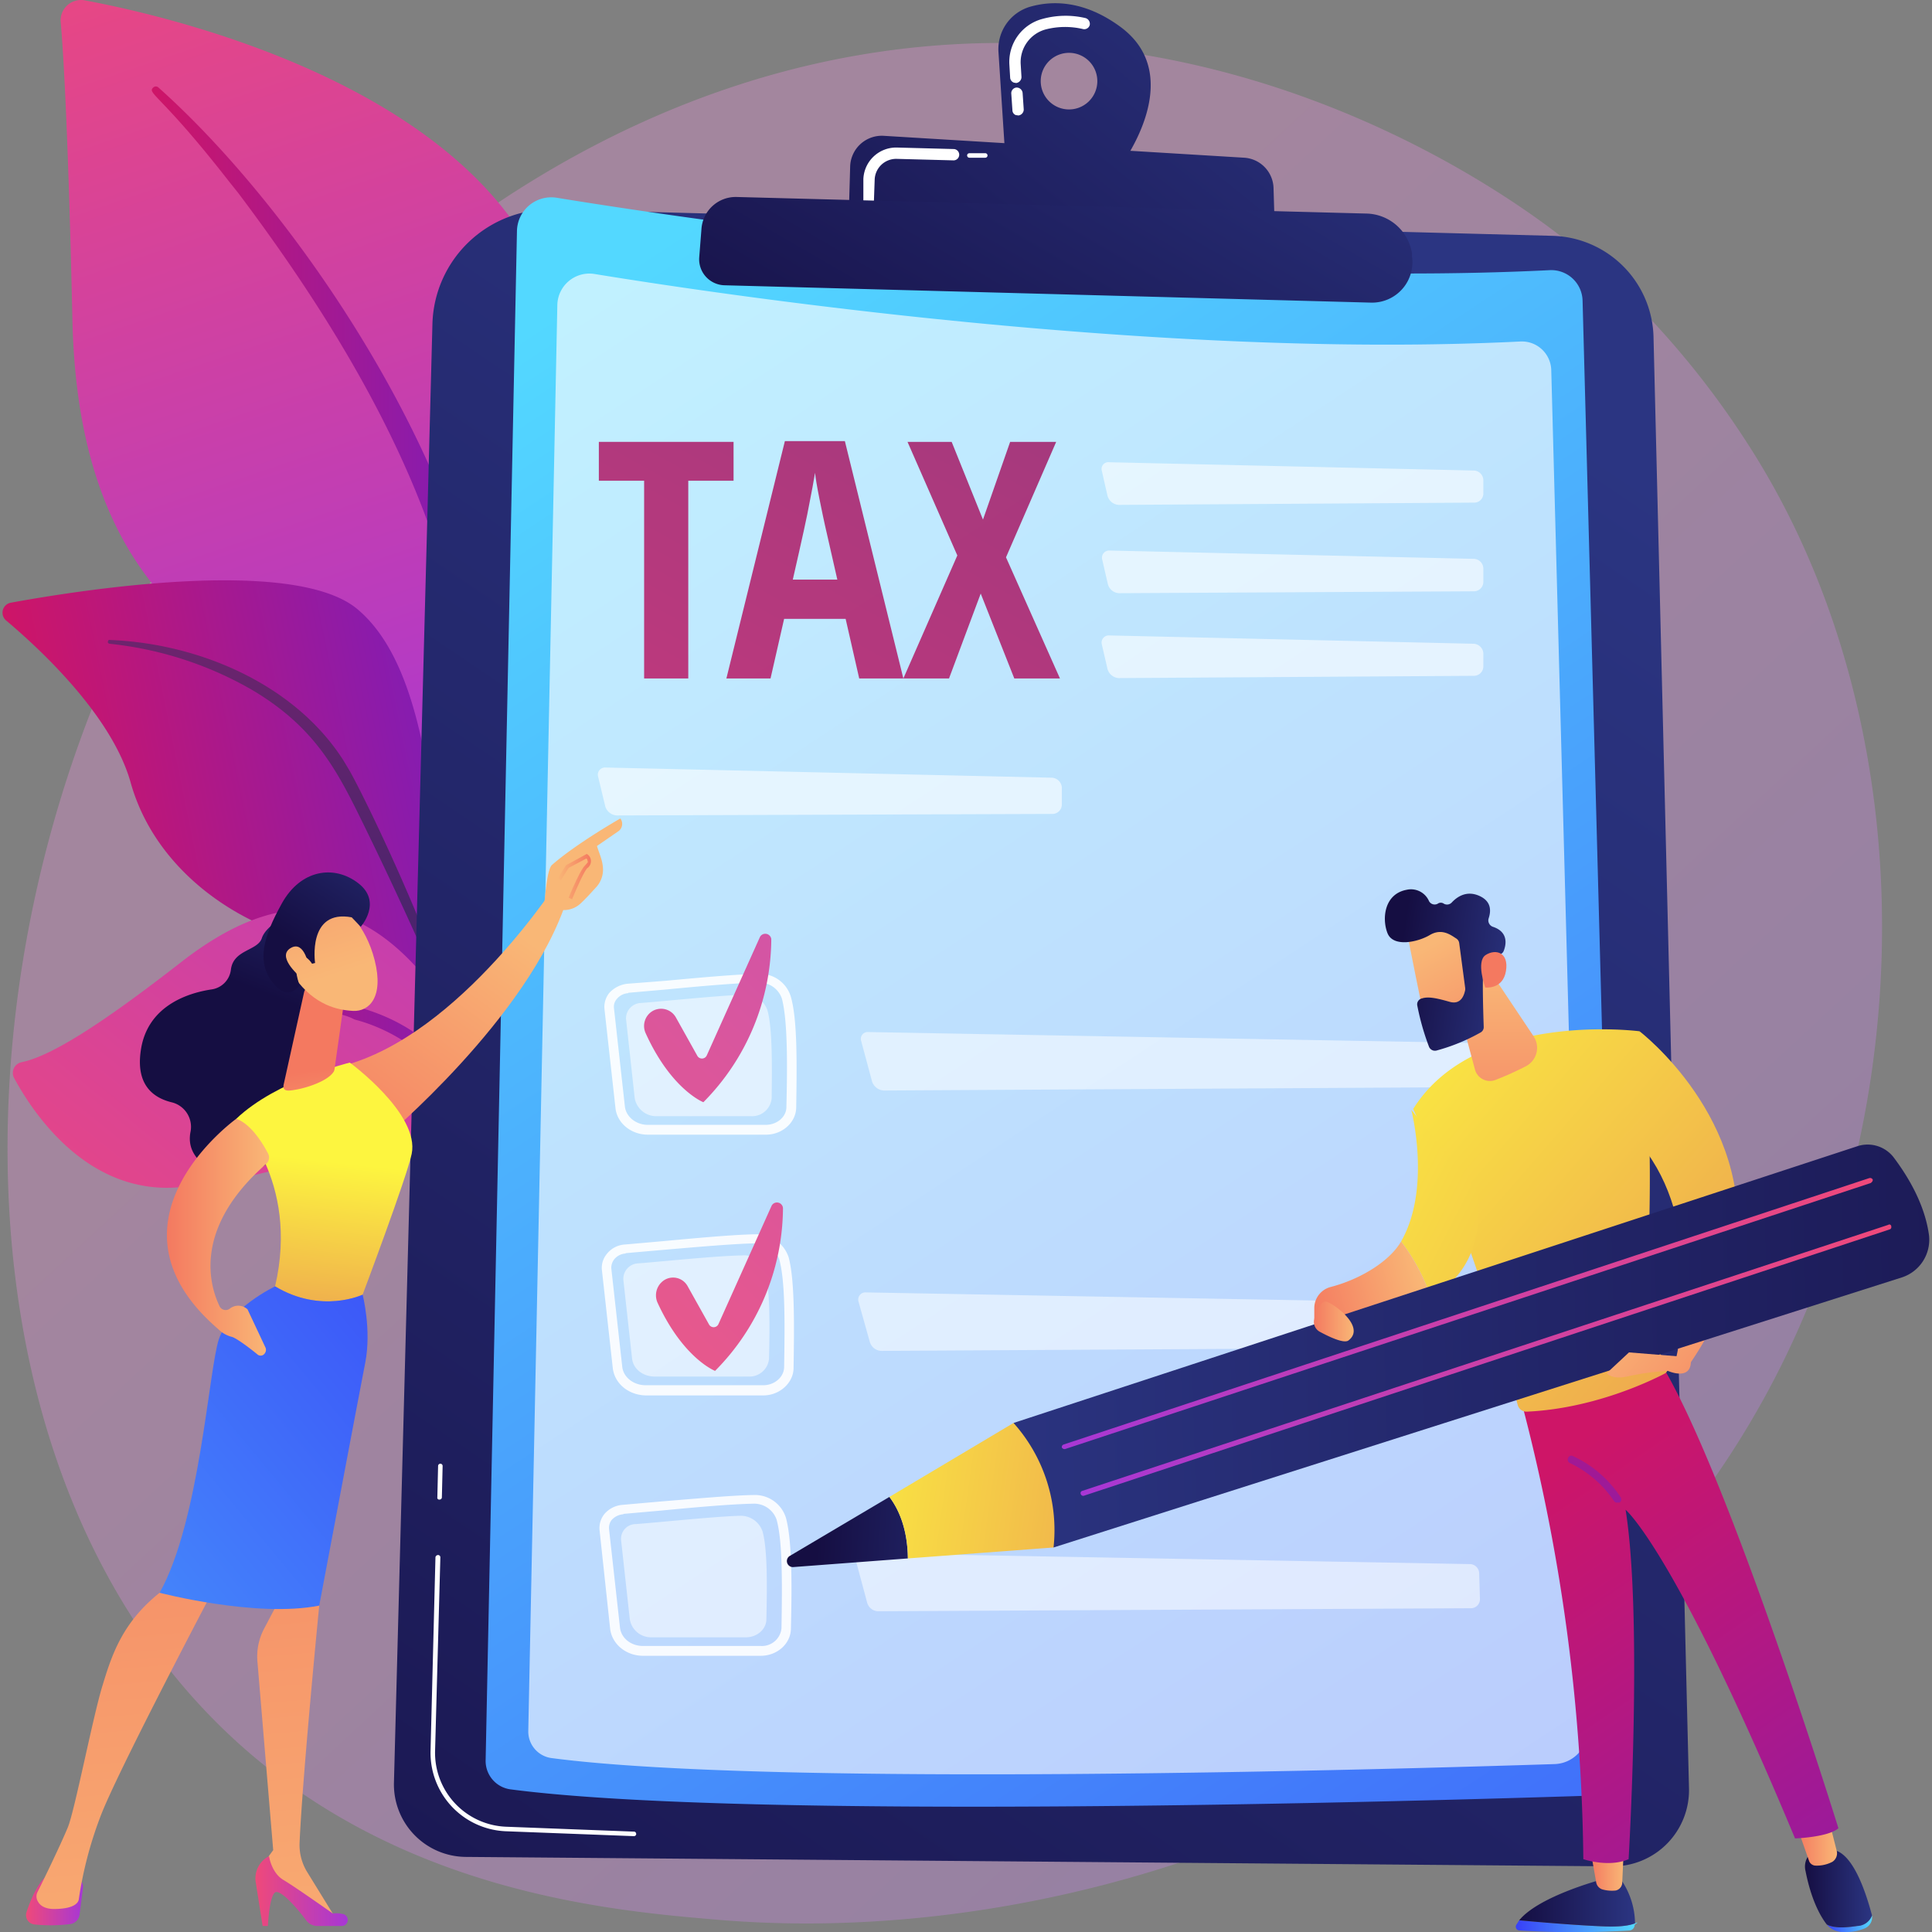 <svg id="Layer_1" data-name="Layer 1" xmlns="http://www.w3.org/2000/svg" xmlns:xlink="http://www.w3.org/1999/xlink" viewBox="0 0 512 512"><rect x="0" y="0" width="512" height="512" fill="#808080" stroke="none"/><defs><style>.cls-1{opacity:0.3;fill:url(#linear-gradient);}.cls-2{fill:url(#linear-gradient-2);}.cls-3{fill:url(#linear-gradient-3);}.cls-4{fill:url(#linear-gradient-4);}.cls-5{fill:url(#linear-gradient-5);}.cls-6{fill:url(#linear-gradient-6);}.cls-7{fill:url(#linear-gradient-7);}.cls-8{fill:url(#linear-gradient-8);}.cls-16,.cls-9{fill:#fff;}.cls-10{fill:url(#linear-gradient-9);}.cls-11{opacity:0.64;}.cls-12{fill:url(#linear-gradient-10);}.cls-13{fill:url(#linear-gradient-11);}.cls-14{fill:url(#linear-gradient-12);}.cls-15{opacity:0.89;}.cls-16,.cls-17{opacity:0.6;}.cls-18{fill:url(#linear-gradient-13);}.cls-19{fill:url(#linear-gradient-14);}.cls-20{fill:url(#linear-gradient-15);}.cls-21{fill:url(#linear-gradient-16);}.cls-22{fill:url(#linear-gradient-17);}.cls-23{fill:url(#linear-gradient-18);}.cls-24{fill:url(#linear-gradient-19);}.cls-25{fill:url(#linear-gradient-20);}.cls-26{fill:url(#linear-gradient-21);}.cls-27{fill:url(#linear-gradient-22);}.cls-28{fill:url(#linear-gradient-23);}.cls-29{fill:url(#linear-gradient-24);}.cls-30{fill:url(#linear-gradient-25);}.cls-31{fill:url(#linear-gradient-26);}.cls-32{fill:url(#linear-gradient-27);}.cls-33{fill:url(#linear-gradient-28);}.cls-34{fill:url(#linear-gradient-29);}.cls-35{fill:url(#linear-gradient-30);}.cls-36{fill:url(#linear-gradient-31);}.cls-37{fill:url(#linear-gradient-32);}.cls-38{fill:url(#linear-gradient-33);}.cls-39{fill:url(#linear-gradient-34);}.cls-40{fill:url(#linear-gradient-35);}.cls-41{fill:url(#linear-gradient-36);}.cls-42{fill:url(#linear-gradient-37);}.cls-43{fill:url(#linear-gradient-38);}.cls-44{fill:url(#linear-gradient-39);}.cls-45{fill:url(#linear-gradient-40);}.cls-46{fill:url(#linear-gradient-41);}.cls-47{fill:url(#linear-gradient-42);}.cls-48{fill:url(#linear-gradient-43);}.cls-49{fill:url(#linear-gradient-44);}.cls-50{fill:url(#linear-gradient-45);}.cls-51{fill:url(#linear-gradient-46);}.cls-52{fill:url(#linear-gradient-47);}.cls-53{fill:url(#linear-gradient-48);}.cls-54{fill:url(#linear-gradient-49);}.cls-55{fill:url(#linear-gradient-50);}.cls-56{fill:url(#linear-gradient-51);}.cls-57{fill:url(#linear-gradient-52);}.cls-58{fill:url(#linear-gradient-53);}.cls-59{fill:url(#linear-gradient-54);}.cls-60{fill:url(#linear-gradient-55);}.cls-61{fill:url(#linear-gradient-56);}</style><linearGradient id="linear-gradient" x1="528.96" y1="574.5" x2="162.75" y2="179.22" gradientUnits="userSpaceOnUse"><stop offset="0" stop-color="#b37cff"/><stop offset="1" stop-color="#f895e7"/></linearGradient><linearGradient id="linear-gradient-2" x1="129.52" y1="231.15" x2="36.98" y2="-41.52" gradientUnits="userSpaceOnUse"><stop offset="0" stop-color="#a737d5"/><stop offset="1" stop-color="#ef497a"/></linearGradient><linearGradient id="linear-gradient-3" x1="40.23" y1="135.96" x2="131.45" y2="135.96" gradientUnits="userSpaceOnUse"><stop offset="0" stop-color="#ce1567"/><stop offset="1" stop-color="#7a1dbc"/></linearGradient><linearGradient id="linear-gradient-4" x1="-1673.26" y1="878.15" x2="-1553.57" y2="878.15" gradientTransform="translate(1489.4 -913.1) rotate(-11.5)" xlink:href="#linear-gradient-3"/><linearGradient id="linear-gradient-5" x1="43.72" y1="-59.89" x2="77.03" y2="244.86" gradientUnits="userSpaceOnUse"><stop offset="0" stop-color="#cb236d"/><stop offset="1" stop-color="#4c246d"/></linearGradient><linearGradient id="linear-gradient-6" x1="204.88" y1="174.74" x2="35.84" y2="384.49" xlink:href="#linear-gradient-2"/><linearGradient id="linear-gradient-7" x1="41.97" y1="291.15" x2="134.11" y2="291.15" xlink:href="#linear-gradient-3"/><linearGradient id="linear-gradient-8" x1="296.8" y1="26.27" x2="-61.33" y2="598.11" gradientTransform="translate(105.3 65) rotate(2)" gradientUnits="userSpaceOnUse"><stop offset="0" stop-color="#2b3582"/><stop offset="1" stop-color="#150e42"/></linearGradient><linearGradient id="linear-gradient-9" x1="107.6" y1="15.11" x2="517.43" y2="593.49" gradientTransform="translate(41.3 62.7) rotate(2)" gradientUnits="userSpaceOnUse"><stop offset="0" stop-color="#53d8ff"/><stop offset="1" stop-color="#3840f7"/></linearGradient><linearGradient id="linear-gradient-10" x1="-239.7" y1="2896.33" x2="-361.59" y2="3056.67" gradientTransform="translate(643.9 -2920.8) rotate(1.5)" xlink:href="#linear-gradient-8"/><linearGradient id="linear-gradient-11" x1="-226.33" y1="2906.5" x2="-348.22" y2="3066.84" gradientTransform="translate(643.9 -2920.8) rotate(1.5)" xlink:href="#linear-gradient-8"/><linearGradient id="linear-gradient-12" x1="-241.69" y1="2916.3" x2="-325.85" y2="3070.84" gradientTransform="translate(643.9 -2920.8) rotate(1.5)" xlink:href="#linear-gradient-8"/><linearGradient id="linear-gradient-13" x1="121.7" y1="235.9" x2="396.01" y2="-255.2" xlink:href="#linear-gradient-5"/><linearGradient id="linear-gradient-14" x1="162.17" y1="258.51" x2="436.48" y2="-232.59" xlink:href="#linear-gradient-5"/><linearGradient id="linear-gradient-15" x1="190.42" y1="274.29" x2="464.73" y2="-216.81" xlink:href="#linear-gradient-5"/><linearGradient id="linear-gradient-16" x1="349.25" y1="104.47" x2="132.02" y2="329.19" xlink:href="#linear-gradient-2"/><linearGradient id="linear-gradient-17" x1="386.47" y1="140.45" x2="169.24" y2="365.17" xlink:href="#linear-gradient-2"/><linearGradient id="linear-gradient-18" x1="76.8" y1="510.47" x2="108.36" y2="510.47" gradientTransform="matrix(-1, 0, 0, 1, 510.06, 0)" xlink:href="#linear-gradient-9"/><linearGradient id="linear-gradient-19" x1="76.8" y1="504.29" x2="107.47" y2="504.29" gradientTransform="matrix(-1, 0, 0, 1, 510.06, 0)" xlink:href="#linear-gradient-8"/><linearGradient id="linear-gradient-20" x1="79.72" y1="495.65" x2="88.61" y2="495.65" gradientTransform="matrix(-1, 0, 0, 1, 510.06, 0)" gradientUnits="userSpaceOnUse"><stop offset="0" stop-color="#f9b776"/><stop offset="1" stop-color="#f47960"/></linearGradient><linearGradient id="linear-gradient-21" x1="13.89" y1="509.79" x2="25.99" y2="509.79" gradientTransform="matrix(-1, 0, 0, 1, 510.06, 0)" xlink:href="#linear-gradient-9"/><linearGradient id="linear-gradient-22" x1="13.98" y1="500.48" x2="31.73" y2="500.48" gradientTransform="matrix(-1, 0, 0, 1, 510.06, 0)" xlink:href="#linear-gradient-8"/><linearGradient id="linear-gradient-23" x1="23.21" y1="488.24" x2="33.83" y2="488.24" xlink:href="#linear-gradient-20"/><linearGradient id="linear-gradient-24" x1="105.35" y1="390.36" x2="-12.24" y2="561.74" gradientTransform="matrix(-1, 0, 0, 1, 510.06, 0)" xlink:href="#linear-gradient-3"/><linearGradient id="linear-gradient-25" x1="156.8" y1="266.48" x2="-86.73" y2="478.3" gradientTransform="matrix(-1, 0, 0, 1, 510.06, 0)" gradientUnits="userSpaceOnUse"><stop offset="0" stop-color="#fdf53f"/><stop offset="1" stop-color="#d93c65"/></linearGradient><linearGradient id="linear-gradient-26" x1="436.82" y1="360.96" x2="411.78" y2="415.46" xlink:href="#linear-gradient-3"/><linearGradient id="linear-gradient-27" x1="71.88" y1="333.4" x2="34.06" y2="366.88" xlink:href="#linear-gradient-20"/><linearGradient id="linear-gradient-28" x1="136.5" y1="244.04" x2="-105.94" y2="454.89" xlink:href="#linear-gradient-25"/><linearGradient id="linear-gradient-29" x1="276.42" y1="181.71" x2="33.97" y2="392.57" gradientTransform="matrix(-0.97, 0.24, 0.24, 0.97, 558.18, 53.94)" xlink:href="#linear-gradient-25"/><linearGradient id="linear-gradient-30" x1="244.58" y1="230.89" x2="275.91" y2="230.89" gradientTransform="matrix(-0.97, 0.24, 0.24, 0.97, 558.18, 53.94)" xlink:href="#linear-gradient-20"/><linearGradient id="linear-gradient-31" x1="113.82" y1="256.97" x2="113.49" y2="312.59" xlink:href="#linear-gradient-20"/><linearGradient id="linear-gradient-32" x1="-223.4" y1="1961.88" x2="-250.78" y2="1998.1" gradientTransform="matrix(-0.99, -0.14, -0.14, 0.99, 437.25, -1725.75)" xlink:href="#linear-gradient-20"/><linearGradient id="linear-gradient-33" x1="-244.31" y1="1970.62" x2="-211.61" y2="1970.62" gradientTransform="matrix(-0.99, -0.14, -0.14, 0.99, 437.25, -1725.75)" xlink:href="#linear-gradient-8"/><linearGradient id="linear-gradient-34" x1="-263.5" y1="1990.56" x2="-241.54" y2="1968.03" gradientTransform="matrix(-0.99, -0.14, -0.14, 0.99, 437.25, -1725.75)" xlink:href="#linear-gradient-20"/><linearGradient id="linear-gradient-35" x1="408.41" y1="-62.25" x2="86.89" y2="172.29" gradientTransform="matrix(-0.79, 0.61, 0.61, 0.79, 610.25, 159.83)" xlink:href="#linear-gradient-8"/><linearGradient id="linear-gradient-36" x1="419.68" y1="-10.06" x2="462.03" y2="-46.87" gradientTransform="matrix(-0.79, 0.61, 0.61, 0.79, 610.25, 159.83)" xlink:href="#linear-gradient-8"/><linearGradient id="linear-gradient-37" x1="456.71" y1="-64.09" x2="299.9" y2="97.06" gradientTransform="matrix(-0.79, 0.61, 0.61, 0.79, 610.25, 159.83)" xlink:href="#linear-gradient-25"/><linearGradient id="linear-gradient-38" x1="361.09" y1="-59.38" x2="219.57" y2="86.05" gradientTransform="matrix(-0.79, 0.61, 0.61, 0.79, 610.25, 159.83)" xlink:href="#linear-gradient-2"/><linearGradient id="linear-gradient-39" x1="364.75" y1="-46.6" x2="223.23" y2="98.83" gradientTransform="matrix(-0.79, 0.61, 0.61, 0.79, 610.25, 159.83)" xlink:href="#linear-gradient-2"/><linearGradient id="linear-gradient-40" x1="86.81" y1="350.26" x2="48.99" y2="383.75" xlink:href="#linear-gradient-20"/><linearGradient id="linear-gradient-41" x1="151.24" y1="350.17" x2="161.91" y2="350.17" xlink:href="#linear-gradient-20"/><linearGradient id="linear-gradient-42" x1="-4450.45" y1="218.29" x2="-4432.67" y2="262.9" gradientTransform="matrix(-1, 0, 0, 1, -4363.43, 0)" xlink:href="#linear-gradient-8"/><linearGradient id="linear-gradient-43" x1="-4596.28" y1="-234.86" x2="-4563.42" y2="-160.1" gradientTransform="matrix(-0.98, -0.21, -0.21, 0.98, -4413.95, -486.09)" xlink:href="#linear-gradient-20"/><linearGradient id="linear-gradient-44" x1="-4385.43" y1="503.91" x2="-4370.35" y2="503.91" gradientTransform="matrix(-1, 0, 0, 1, -4363.43, 0)" xlink:href="#linear-gradient-2"/><linearGradient id="linear-gradient-45" x1="-4449.16" y1="563.38" x2="-4427.46" y2="309.73" gradientTransform="matrix(-1, 0, 0, 1, -4363.43, 0)" xlink:href="#linear-gradient-20"/><linearGradient id="linear-gradient-46" x1="-4455.5" y1="501.16" x2="-4431.1" y2="501.16" gradientTransform="matrix(-1, 0, 0, 1, -4363.43, 0)" xlink:href="#linear-gradient-2"/><linearGradient id="linear-gradient-47" x1="-4405.5" y1="567.16" x2="-4383.8" y2="313.44" gradientTransform="matrix(-1, 0, 0, 1, -4363.43, 0)" xlink:href="#linear-gradient-20"/><linearGradient id="linear-gradient-48" x1="-4448.63" y1="307.59" x2="-4437.77" y2="408.27" gradientTransform="matrix(-1, 0, 0, 1, -4363.43, 0)" xlink:href="#linear-gradient-25"/><linearGradient id="linear-gradient-49" x1="-102.37" y1="532.89" x2="149.35" y2="323.74" gradientTransform="matrix(1, 0, 0, 1, 0, 0)" xlink:href="#linear-gradient-9"/><linearGradient id="linear-gradient-50" x1="-4451.54" y1="313.36" x2="-4447.46" y2="283.53" gradientTransform="matrix(-1, 0, 0, 1, -4363.43, 0)" xlink:href="#linear-gradient-20"/><linearGradient id="linear-gradient-51" x1="-4434.74" y1="327.89" x2="-4407.66" y2="327.89" gradientTransform="matrix(-1, 0, 0, 1, -4363.43, 0)" xlink:href="#linear-gradient-20"/><linearGradient id="linear-gradient-52" x1="-4563.58" y1="-172.09" x2="-4528.01" y2="-235.39" gradientTransform="matrix(-0.98, -0.19, -0.19, 0.98, -4414.49, -440.47)" xlink:href="#linear-gradient-20"/><linearGradient id="linear-gradient-53" x1="-4555.93" y1="-227.22" x2="-4538.15" y2="-182.6" gradientTransform="matrix(-0.98, -0.19, -0.19, 0.98, -4414.49, -440.47)" xlink:href="#linear-gradient-8"/><linearGradient id="linear-gradient-54" x1="-4556.01" y1="-167.83" x2="-4520.44" y2="-231.14" gradientTransform="matrix(-0.98, -0.19, -0.19, 0.98, -4414.49, -440.47)" xlink:href="#linear-gradient-20"/><linearGradient id="linear-gradient-55" x1="-4602.77" y1="-232" x2="-4569.91" y2="-157.25" gradientTransform="matrix(-0.98, -0.21, -0.21, 0.98, -4413.95, -486.09)" xlink:href="#linear-gradient-20"/><linearGradient id="linear-gradient-56" x1="147.79" y1="232.32" x2="156.64" y2="232.32" gradientTransform="matrix(1, 0, 0, 1, 0, 0)" xlink:href="#linear-gradient-20"/></defs><title>tax2</title><g id="Tax_2" data-name="Tax 2"><path class="cls-1" d="M477.9,349.2C427.6,466.9,294.8,517.4,190.7,508.8c-28.4-2.4-85.6-7.1-130.2-49.3C-25.3,378.4-12.1,208.9,70,109.1c10.6-12.8,83.7-98.9,197.7-97.7,83.5.8,142.1,48,149.2,53.8a229.8,229.8,0,0,1,46.7,53.1C505.7,184,509.4,275.7,477.9,349.2Z"/><path class="cls-2" d="M123.6,266.5s1.3-57.8-25.3-73.3S21.1,168,19.2,85.1C18.1,36.5,16.9,15.2,16.1,6A5.4,5.4,0,0,1,22.5.1C47.7,4.8,129.6,24.4,146.8,80.3,167.2,146.6,123.6,266.5,123.6,266.5Z"/><path class="cls-3" d="M42,23.2c27.7,24.7,59.7,68.4,76.7,112,2.2,7.2,8.6,22.6,11.4,49.8,2.5,22.6,1.3,46.6-1.7,62.5a2,2,0,0,1-2.2,1.5,2,2,0,0,1-1.5-2.2c3.5-27.1,2-60.8-5.9-91.3-10-37.4-32.5-73.6-55.7-104.4l-2.4-3C42.7,25,38.9,24.8,40.6,23.2A1,1,0,0,1,42,23.2Z"/><path class="cls-4" d="M166.3,377.6c3.6,1.7-34.1-45.7-45.9-120.1-5.5-35.1-5.6-79.1-25.6-96-16.6-14.1-73.2-5.2-91.8-1.8a2.7,2.7,0,0,0-1.3,4.8c8.9,7.5,27.9,25.1,32.9,42.8,6.5,23.4,28.7,38.3,48.6,42.3s31,7.9,40.7,39.7S156.1,372.6,166.3,377.6Z"/><path class="cls-5" d="M29.1,169.6c23.6.9,49,11.7,61.9,31.9l1.2,2c2.8,4.5,18.7,36.7,27.5,63.3a.7.7,0,0,1-.4.8.6.6,0,0,1-.8-.4c-6.1-15-15-34.1-22-48.4s-12.8-26.1-30.1-36.2a95.3,95.3,0,0,0-37.4-12c-.3-.1-.5-.3-.4-.6S28.8,169.5,29.1,169.6Z"/><path class="cls-6" d="M150.2,383.8c2.1,1.1-12.1-23.3-13.2-44.8s-5.9-58.1-24.4-80.1-38.9-23.9-64.5-4c-21.3,16.6-34.6,25-42.4,26.6a2.9,2.9,0,0,0-1.9,4.3c5,9.2,19.1,30.4,42.8,28.9,30.3-1.9,67-21.6,78.2-5.2s9.8,25.6,10.1,33.4S136,376.4,150.2,383.8Z"/><path class="cls-7" d="M42.2,281.3c11-8.9,29-17.7,44.7-16,20.4,2.7,34,14.2,41.4,31.3a89,89,0,0,1,5.8,20c.1.7-1.1.9-1.3.2a133,133,0,0,0-4.4-13c-10.7-29.2-33.7-33.2-34.6-33.7s-12.2-6.5-37.2,4.8a124.1,124.1,0,0,0-13.5,7.2h0a.8.8,0,0,1-1-.2A.4.4,0,0,1,42.2,281.3Z"/><path class="cls-8" d="M146.6,55.5l264.9,7a27.5,27.5,0,0,1,26.7,26.8l9.4,384.6a20.2,20.2,0,0,1-20.4,20.7l-303.8-2.5a19.2,19.2,0,0,1-19-19.7L114.6,85.8A31.2,31.2,0,0,1,146.6,55.5Z"/><path class="cls-9" d="M168,486.6h0l-34-1.3A20.8,20.8,0,0,1,114.1,464l1.3-51.3a.7.7,0,0,1,.7-.6.6.6,0,0,1,.6.6L115.3,464a19.6,19.6,0,0,0,18.8,20.1l33.9,1.3c.4,0,.6.3.6.7A.6.6,0,0,1,168,486.6Z"/><path class="cls-9" d="M116.5,397.4h0a.5.5,0,0,1-.6-.6l.2-8.3a.6.6,0,0,1,.6-.6.6.6,0,0,1,.6.6l-.2,8.3A.6.6,0,0,1,116.5,397.4Z"/><path class="cls-10" d="M147.5,52.4c36.1,5.9,160.1,24.3,263.1,19.2a8.3,8.3,0,0,1,8.8,8.1L429.7,466a9.6,9.6,0,0,1-9.3,9.9c-43.3,1.4-221.8,6.6-285.1-1.7a7.6,7.6,0,0,1-6.6-7.8L137,61.2A9.1,9.1,0,0,1,147.5,52.4Z"/><g class="cls-11"><path class="cls-9" d="M157.5,72.6c33.6,5.5,149.3,22.7,245.4,17.9a7.8,7.8,0,0,1,8.2,7.6l9.6,360.2a9,9,0,0,1-8.7,9.2c-40.4,1.3-206.8,6.2-265.9-1.6a7.1,7.1,0,0,1-6.1-7.2l7.7-377.9A8.5,8.5,0,0,1,157.5,72.6Z"/></g><path class="cls-12" d="M296.9,7.1c-9.4-6.9-17.7-7-23.6-5.4a11.7,11.7,0,0,0-8.7,12l1.8,27.7,30,3.4S315.3,20.6,296.9,7.1ZM283.1,29a7.5,7.5,0,1,1,7.7-7.3A7.5,7.5,0,0,1,283.1,29Z"/><path class="cls-9" d="M269.2,30.5a1.4,1.4,0,0,1-.9-1.3l-.3-4.4a1.5,1.5,0,0,1,1.4-1.6,1.6,1.6,0,0,1,1.6,1.4l.3,4.4a1.6,1.6,0,0,1-1.4,1.6Zm-.5-8.6a1.5,1.5,0,0,1-1-1.3l-.2-3.4A11.8,11.8,0,0,1,276.3,5a23.1,23.1,0,0,1,11.4-.2,1.6,1.6,0,0,1,1.1,1.8A1.5,1.5,0,0,1,287,7.7a20.7,20.7,0,0,0-9.9.1,9,9,0,0,0-6.6,9.3l.2,3.3a1.6,1.6,0,0,1-1.4,1.6Z"/><path class="cls-13" d="M224.9,58.1l.4-13.9a8.4,8.4,0,0,1,9-8.2l95.5,5.8a8.3,8.3,0,0,1,7.7,8l.4,13.3Z"/><path class="cls-9" d="M261.1,41.8h-4.2a.6.6,0,0,1-.6-.6c0-.4.3-.6.7-.6h4.1a.6.6,0,0,1,.6.6A.6.6,0,0,1,261.1,41.8Z"/><path class="cls-9" d="M229.7,54.5a1.2,1.2,0,0,1-.9-1.4V47.5a8.7,8.7,0,0,1,8.9-8.4l15.1.4a1.5,1.5,0,0,1,1.4,1.5,1.5,1.5,0,0,1-1.5,1.5l-15.1-.4a5.7,5.7,0,0,0-5.8,5.5l-.2,5.6a1.4,1.4,0,0,1-1.5,1.4Z"/><path class="cls-14" d="M195.1,52.2l167.2,4.4a12.5,12.5,0,0,1,11.9,10.6V68a10.7,10.7,0,0,1-10.8,12.2L192,75.6a6.9,6.9,0,0,1-6.7-7.4l.6-7.6A9.1,9.1,0,0,1,195.1,52.2Z"/><g class="cls-15"><path class="cls-9" d="M203,300.7H171.7c-4.5,0-8.2-3.1-8.6-7.1l-2.9-26.1a5.9,5.9,0,0,1,1.3-4.4,7.6,7.6,0,0,1,4.8-2.4h0l10.3-.8c8.6-.8,18.4-1.7,24.2-1.8h.1a8.5,8.5,0,0,1,8.7,6.1c1.7,6,1.6,17.3,1.4,29.4C210.9,297.5,207.3,300.7,203,300.7Zm-36.5-37.5a4.2,4.2,0,0,0-3,1.5,3.1,3.1,0,0,0-.8,2.4l2.9,26.1c.3,2.8,3,4.9,6.1,4.9h31.2c3,0,5.5-2.1,5.5-4.7.3-11.9.3-23.1-1.2-28.8a6.3,6.3,0,0,0-6.4-4.2c-5.6.1-15.8,1-24,1.8l-10.3.9Z"/><path class="cls-16" d="M169.9,265.8c6.5-.5,20.7-2,27.5-2.2a6.1,6.1,0,0,1,6,4.2c1.3,4.8,1.2,14.4,1.1,23.2a5.2,5.2,0,0,1-5.5,4.8H174.1a5.8,5.8,0,0,1-5.9-4.8L165.9,270A4.1,4.1,0,0,1,169.9,265.8Z"/><g class="cls-17"><path class="cls-9" d="M230,273.5a1.8,1.8,0,0,0-1.8,2.3l2.9,10.8a3.5,3.5,0,0,0,3.1,2.4l157-.9a2.5,2.5,0,0,0,2.4-2.5l-.2-6.7a2.6,2.6,0,0,0-2.5-2.5Z"/></g><path class="cls-9" d="M202.3,369.8H171.1c-4.5-.1-8.2-3.1-8.7-7.2l-2.9-26.1a5.8,5.8,0,0,1,1.4-4.3,6.6,6.6,0,0,1,4.8-2.4h0l10.2-.9c8.6-.8,18.5-1.7,24.2-1.8h.2a8.9,8.9,0,0,1,8.7,6.1c1.6,6,1.5,17.4,1.3,29.5C210.2,366.5,206.6,369.8,202.3,369.8Zm-36.5-37.6a4.2,4.2,0,0,0-3,1.5,3.7,3.7,0,0,0-.8,2.4l2.9,26.1c.3,2.8,3,4.9,6.2,4.9h31.2c2.9,0,5.4-2.1,5.5-4.7.2-11.9.3-23-1.3-28.7a6.2,6.2,0,0,0-6.3-4.2c-5.7.1-15.9,1-24.1,1.7l-10.3.9Z"/><path class="cls-16" d="M169.2,334.8c6.5-.5,20.8-2,27.5-2.1a5.7,5.7,0,0,1,6,4.1c1.4,4.8,1.3,14.4,1.1,23.3a5.2,5.2,0,0,1-5.5,4.7H173.5c-3.1,0-5.7-2-6-4.8l-2.3-20.8A4.1,4.1,0,0,1,169.2,334.8Z"/><g class="cls-17"><path class="cls-9" d="M229.4,342.5a1.9,1.9,0,0,0-1.9,2.4l3,10.7a3.3,3.3,0,0,0,3.1,2.4l156.9-.9a2.4,2.4,0,0,0,2.4-2.5l-.2-6.6a2.7,2.7,0,0,0-2.5-2.6Z"/></g><path class="cls-9" d="M201.6,438.8H170.4c-4.5,0-8.2-3.1-8.7-7.1l-2.8-26.1a5.9,5.9,0,0,1,1.3-4.4,7,7,0,0,1,4.8-2.4h0l10.2-.9c8.7-.7,18.5-1.6,24.3-1.7h.1a8.6,8.6,0,0,1,8.7,6.1c1.6,6,1.6,17.3,1.3,29.4C209.5,435.6,206,438.8,201.6,438.8Zm-36.4-37.5a4.6,4.6,0,0,0-3.1,1.5,3.4,3.4,0,0,0-.7,2.4l2.9,26.1c.3,2.8,2.9,4.9,6.1,4.9h31.2a5.2,5.2,0,0,0,5.5-4.7c.2-11.9.3-23.1-1.3-28.8a6.3,6.3,0,0,0-6.3-4.2c-5.7.1-15.9,1-24.1,1.8l-10.2.9Z"/><path class="cls-16" d="M168.5,403.9c6.6-.5,20.8-2,27.5-2.2a6.1,6.1,0,0,1,6.1,4.2c1.3,4.8,1.2,14.4,1,23.2,0,2.7-2.5,4.8-5.4,4.8H172.8a5.7,5.7,0,0,1-5.9-4.8l-2.3-20.9A3.9,3.9,0,0,1,168.5,403.9Z"/><g class="cls-17"><path class="cls-9" d="M228.7,411.6a1.7,1.7,0,0,0-1.8,2.3l2.9,10.8a3.1,3.1,0,0,0,3.1,2.3l156.9-.8a2.4,2.4,0,0,0,2.4-2.5L392,417a2.5,2.5,0,0,0-2.5-2.5Z"/></g><path class="cls-18" d="M182.4,179.8H170.7V127.4h-12V117.1h35.7v10.3h-12Z"/><path class="cls-19" d="M227.7,179.8,224.1,164H207.8l-3.6,15.8H192.5L208,116.9h15.9l15.5,62.9Zm-5.8-26.2-3.3-14.5c-.2-.9-.7-3.2-1.4-6.7s-1.1-5.9-1.2-7.1q-.6,3.6-1.5,8.1c-.5,2.9-2,9.7-4.4,20.2Z"/><path class="cls-20" d="M280.9,179.8H268.8l-8.9-22.5-8.4,22.5H239.4l14.3-32.6-13.2-30.1h11.7l8.3,20.6,7.2-20.6h12.2l-13.3,30.6Z"/><path class="cls-21" d="M173,267.9h0a4.5,4.5,0,0,1,6.1,1.7l5.7,10.2a1.4,1.4,0,0,0,2.5-.1l14.1-31.4a1.6,1.6,0,0,1,3,.6,61.9,61.9,0,0,1-18,43.2s-8.5-3.3-15.3-18.3A4.6,4.6,0,0,1,173,267.9Z"/><path class="cls-22" d="M176.1,339.2h0a4.4,4.4,0,0,1,6.1,1.6l5.7,10.2a1.4,1.4,0,0,0,2.5-.1l14.1-31.4a1.6,1.6,0,0,1,3,.7,61.7,61.7,0,0,1-18,43.1s-8.5-3.3-15.3-18.2A4.8,4.8,0,0,1,176.1,339.2Z"/></g><g class="cls-17"><path class="cls-9" d="M294,122.5a1.8,1.8,0,0,0-2,2.3l1.5,6.6a3.3,3.3,0,0,0,3,2.4l94.2-.6a2.4,2.4,0,0,0,2.4-2.4v-3.6a2.6,2.6,0,0,0-2.5-2.5Z"/></g><g class="cls-17"><path class="cls-9" d="M294,145.9a1.9,1.9,0,0,0-1.9,2.4l1.5,6.5a3.2,3.2,0,0,0,3,2.4l94.1-.5a2.5,2.5,0,0,0,2.4-2.5v-3.6a2.6,2.6,0,0,0-2.5-2.5Z"/></g><g class="cls-17"><path class="cls-9" d="M294,168.4a1.9,1.9,0,0,0-2,2.4l1.5,6.5a3.3,3.3,0,0,0,3,2.4l94.1-.6a2.5,2.5,0,0,0,2.5-2.4v-3.6a2.7,2.7,0,0,0-2.6-2.5Z"/></g><g class="cls-17"><path class="cls-9" d="M160.4,203.4a1.9,1.9,0,0,0-1.9,2.4l1.9,7.9a3.4,3.4,0,0,0,3.1,2.4l115.5-.4a2.5,2.5,0,0,0,2.4-2.5v-4.5a2.8,2.8,0,0,0-2.6-2.6Z"/></g><path class="cls-23" d="M402.6,508.9c5.4.5,14.8,1.3,22.2,1.6,4.4.2,7-.2,8.5-.8s-.1.3-.1.4a1.5,1.5,0,0,1-1.4,1.5,239.8,239.8,0,0,1-29.1,0,1,1,0,0,1-.8-1.6Z"/><path class="cls-24" d="M424.8,510.5c-7.4-.3-16.8-1.1-22.2-1.6,5.3-6.5,22.2-10.9,22.2-10.9h4.7a20.7,20.7,0,0,1,3.8,11.7C431.8,510.3,429.2,510.7,424.8,510.5Z"/><path class="cls-25" d="M430.3,490.3l-.4,8.8a2.2,2.2,0,0,1-1.7,1.9,9.2,9.2,0,0,1-3.6-.3,2.4,2.4,0,0,1-1.6-1.9l-1.5-8.5Z"/><path class="cls-26" d="M492.2,510.4a4.3,4.3,0,0,0,3.9-2.8h0a3.2,3.2,0,0,1-2.1,3.5,13.1,13.1,0,0,1-5.7.9,5.6,5.6,0,0,1-4.2-2h0C485.8,510.9,488.3,511,492.2,510.4Z"/><path class="cls-27" d="M481.2,490.2h3.9c6-.1,9.7,12.5,11,17.4a4.3,4.3,0,0,1-3.9,2.8c-3.9.6-6.4.5-8.1-.4-3.3-4.3-4.9-10.5-5.6-14.1A4.9,4.9,0,0,1,481.2,490.2Z"/><path class="cls-28" d="M484.6,482l2.2,8.7a2.7,2.7,0,0,1-1.2,2.7,8.9,8.9,0,0,1-4.6,1,1.9,1.9,0,0,1-1.6-1.3l-3.2-9.1Z"/><path class="cls-29" d="M487.2,484.5c-2.7,2.4-11.5,2.7-11.5,2.7-31.8-76.3-44.9-87.1-44.9-87.1,4.6,28.8.8,92.6.8,92.6-5.3,2.3-12,0-12,0a494.1,494.1,0,0,0-16.3-120.8c21.5-.5,33-7.8,36.7-10.8C457.9,390,487.2,484.5,487.2,484.5Z"/><path class="cls-30" d="M434.5,273.3c4.1,20.3,2.6,56.7,1.7,73.2-.3,4.7,3,11.1,5.6,15.5a1.5,1.5,0,0,1-.6,2c-4.4,2.3-19.3,9.3-36.5,10.1a2.4,2.4,0,0,1-2.5-1.8c-12.8-47.9-27.7-78.4-27.7-78.4C390.9,267.6,434.5,273.3,434.5,273.3Z"/><path class="cls-31" d="M428.7,398.2h.5a1,1,0,0,0,.3-1.4,30.4,30.4,0,0,0-12.6-10.9.9.9,0,0,0-1.3.4,1,1,0,0,0,.4,1.4,29.3,29.3,0,0,1,11.8,10.2A1,1,0,0,0,428.7,398.2Z"/><path class="cls-32" d="M460,331.6c-1.3,9.4-5.1,19.8-12.8,30.7l-3-2.4a90.5,90.5,0,0,0,1.5-29.3C450.4,329.6,456.1,330.6,460,331.6Z"/><path class="cls-33" d="M430,298.4l4.5-25.1s30.4,23.2,25.5,58.3c-3.9-1-9.6-2-14.3-1C444.3,319.3,440.1,307.1,430,298.4Z"/><path class="cls-34" d="M374,294.1l17.5,21.6c1.9,15.2-4.4,23.6-12.3,28.2a51.9,51.9,0,0,0-7.9-14.9C379.4,314.9,374,294.1,374,294.1Z"/><path class="cls-35" d="M371.3,329a51.9,51.9,0,0,1,7.9,14.9c-20.6,14.7-30.9,5.6-30.9,5.6v-2.9a5.8,5.8,0,0,1,4.2-5.5C360.7,339,368.4,334.1,371.3,329Z"/><path class="cls-36" d="M385.3,262.7l5.6,20.8a4.1,4.1,0,0,0,5.4,2.7,83.4,83.4,0,0,0,8.2-3.7,5.5,5.5,0,0,0,1.9-7.9l-11.7-17.5Z"/><path class="cls-37" d="M372.9,246.9c-.1.4,4.7,23.7,4.7,23.7l13.3-3-1.2-22.8S373.8,240.9,372.9,246.9Z"/><path class="cls-38" d="M386.7,249.9l1.6,12v.4c-.2,1-.9,4.1-4.1,3.2s-5.6-1.5-7.4-.9a1.6,1.6,0,0,0-1.2,1.9,66.2,66.2,0,0,0,3.1,10.9,1.7,1.7,0,0,0,2,1,50.7,50.7,0,0,0,11.7-4.8,1.6,1.6,0,0,0,.8-1.5c-.1-3-.4-12.2-.1-14.8s3.2-3.9,4.5-4.4a1.6,1.6,0,0,0,.9-.9c.6-1.5,1.4-5-2.9-6.4a1.8,1.8,0,0,1-1.1-2.2c.6-1.8.9-4.5-2.5-6s-5.9.3-7.3,1.8a1.7,1.7,0,0,1-2.2.2,1.4,1.4,0,0,0-1.5.1,1.7,1.7,0,0,1-2.3-.7,5.2,5.2,0,0,0-5.9-3c-6,1.1-6.6,7.7-5.1,11.5s8,2.4,11.2.5,5.6,0,7,.9A1.7,1.7,0,0,1,386.7,249.9Z"/><path class="cls-39" d="M393.6,261.7s-2.5-6.9.1-8.6,6.2-.8,5.4,4.2S393.6,261.7,393.6,261.7Z"/><path class="cls-40" d="M492.1,303.8,268.6,377.1l10.6,33,224.9-71.6a10.5,10.5,0,0,0,7.1-11.2c-.7-5.1-3-12.1-9.3-20.5A8.7,8.7,0,0,0,492.1,303.8Z"/><path class="cls-41" d="M209.2,412.4l26.5-15.7c2.5,3.3,4.8,8.5,4.9,16.3l-30.5,2.3A1.6,1.6,0,0,1,209.2,412.4Z"/><path class="cls-42" d="M268.6,377.1a42.6,42.6,0,0,1,10.6,33L240.6,413c-.1-7.8-2.4-13-4.9-16.3Z"/><path class="cls-43" d="M496,313.3a.8.8,0,0,0,.3-.7.8.8,0,0,0-.9-.4L281.9,382.8a.7.7,0,0,0-.5.8.8.8,0,0,0,.9.4l213.5-70.5Z"/><path class="cls-44" d="M501,325.7a.7.7,0,0,0,.2-.7.5.5,0,0,0-.8-.4L286.8,395.1a.6.6,0,0,0-.4.8.7.7,0,0,0,.8.5l213.6-70.6Z"/><path class="cls-45" d="M445.4,359.5l-13.7-1.1-5.9,5.5s1.4,1.9,5.8.8a65.5,65.5,0,0,1,10.4-1.4s6,2.7,6.1-2.4Z"/><path class="cls-46" d="M357.4,355.2c-1.2,1-5.3-1-7.7-2.3a3,3,0,0,1-1.4-3.4c.6-1.9,1.6-4.3,2.8-4.6S362.3,351.4,357.4,355.2Z"/><path class="cls-47" d="M76.5,242.3s-6,2.9-7.1,6.3-7.5,3-8.2,8.3a6,6,0,0,1-5.1,5.3c-6.7,1-17.2,4.6-18.8,16.3-1.3,9,3.3,12.4,8.1,13.6a6.7,6.7,0,0,1,5.1,7.8c-.7,3.4.3,7.4,6.3,10.5,13.2,7,26.5-16.6,26.5-16.6L86,252.7Z"/><path class="cls-48" d="M148.6,232.5s-26.5,41.9-57.9,50c0,0,6.1,17.4,10.8,19.4,0,0,38.7-32.3,48.7-63.4Z"/><path class="cls-49" d="M22,500.3l-.9,7a2.9,2.9,0,0,1-2.5,2.6,41.9,41.9,0,0,1-9.5.1A2.5,2.5,0,0,1,7,506.8c.9-2.7,2.5-6.8,4.8-9.2h7.8A2.4,2.4,0,0,1,22,500.3Z"/><path class="cls-50" d="M83.3,417.7l1.3,7.8s-4.4,44.7-5.2,62.7a13.7,13.7,0,0,0,2,7.9l7.7,12.5L69.6,497.1l-.4-2.4,3.2-4.4-4.2-50.2a15.8,15.8,0,0,1,1.8-8.5l4-7.6Z"/><path class="cls-51" d="M90.4,510.4H84.2a3.7,3.7,0,0,1-3-1.4c-1.9-2.6-6-7.5-7.9-7.6s-2.3,9-2.3,9H69.6L67.8,499a6.6,6.6,0,0,1,3.5-7.1s.6,4.4,3.8,6.3,13.1,8.9,13.1,8.9a7.2,7.2,0,0,1,2.5.1A1.6,1.6,0,0,1,90.4,510.4Z"/><path class="cls-52" d="M56.5,421.4s-25.9,49.1-30,60.3a103.8,103.8,0,0,0-5.6,21.5c-.1,1.4-1.9,2.7-6.6,2.7-2.5,0-3.7-1-4.2-1.9a2.6,2.6,0,0,1-.1-2.7c1.5-3,6.2-12.7,8-17.1s6.6-29.1,9.1-37.3,5.3-17.3,16.1-25.5C43.2,421.4,50.6,414.1,56.5,421.4Z"/><path class="cls-53" d="M72.9,340.9c6.6-28.3-10.3-44.4-10.3-44.4,10.7-10.2,30.1-14.9,30.1-14.9s18.6,13.6,16.4,24.2c-1.3,6.2-13,37.3-13,37.3S85.2,348.3,72.9,340.9Z"/><path class="cls-54" d="M58,354.9c2.8-8.2,14.9-14,14.9-14,12.3,7.4,23.2,2.2,23.2,2.2s2.4,9.3.7,18-12.2,64.4-12.2,64.4c-16.7,3.3-42.3-3.4-42.3-3.4C52.9,403.2,55.3,363.1,58,354.9Z"/><path class="cls-55" d="M80.6,262.9l-5.4,24.4c-.5,2.2,1.4,1.8,3.6,1.4s8.1-2.1,9.7-4.8a2.9,2.9,0,0,0,.2-.9l2.4-17a3.2,3.2,0,0,0-1.8-3.2l-4.5-2A3.2,3.2,0,0,0,80.6,262.9Z"/><path class="cls-56" d="M62.6,296.5s-37.9,27.2-4.8,55.7a7.9,7.9,0,0,0,3.7,2.1c1.3.4,5,3.2,6.8,4.7a1.3,1.3,0,0,0,1.9-.4,1.5,1.5,0,0,0,.1-1.6l-4.7-10a3.6,3.6,0,0,0-4.7-.2,1.8,1.8,0,0,1-2.7-.6c-2.5-5.2-7.4-20.5,12.4-37.8a2.3,2.3,0,0,0,.5-2.6C69.7,303.1,66.5,297.8,62.6,296.5Z"/><path class="cls-57" d="M91,240.7s5.8,3.9,8.3,13.8-1.6,13.6-5.7,13.4-10.2-1.5-15.4-8.7S83.4,235.9,91,240.7Z"/><path class="cls-58" d="M83.5,255.2s-2.1-14.3,9.7-12.1l2.4,2.5s5.8-6.5-.6-11.5-15.3-3.7-20.3,5.3-6.7,15.4-2.5,20.9,7.2.8,7.2.8-1.9-4.8-.3-6.9,3.6,1.2,3.6,1.2Z"/><path class="cls-59" d="M81.9,256.4s-1.1-7.3-4.8-5.2,1.3,6.8,3.4,8.5Z"/><path class="cls-60" d="M148.4,241.1c.1.9-3.1,1.5-4.1-2.2.2-1.6.7-8.6,2-9.7,6.5-5.7,18.1-12.3,18.1-12.3a2.4,2.4,0,0,1-.4,3.3l-5.8,4c.6,2,1.5,3.7,1.6,6a6.9,6.9,0,0,1-1.7,4.8c-1.2,1.3-2.7,3-4.1,4.3A6.5,6.5,0,0,1,148.4,241.1Z"/><path class="cls-61" d="M151.6,238.3l-.9-.4c.1-.3,2.9-7,4.2-8.4s.8-1,.8-1.4a.9.9,0,0,0-.3-.6l-4.7,2.5-2.1,3.3-.8-.6,2.2-3.4,5.5-3,.3.2a2.2,2.2,0,0,1,.8,1.5,2.3,2.3,0,0,1-1,2.1C154.6,231.2,152.4,236.4,151.6,238.3Z"/></g></svg>